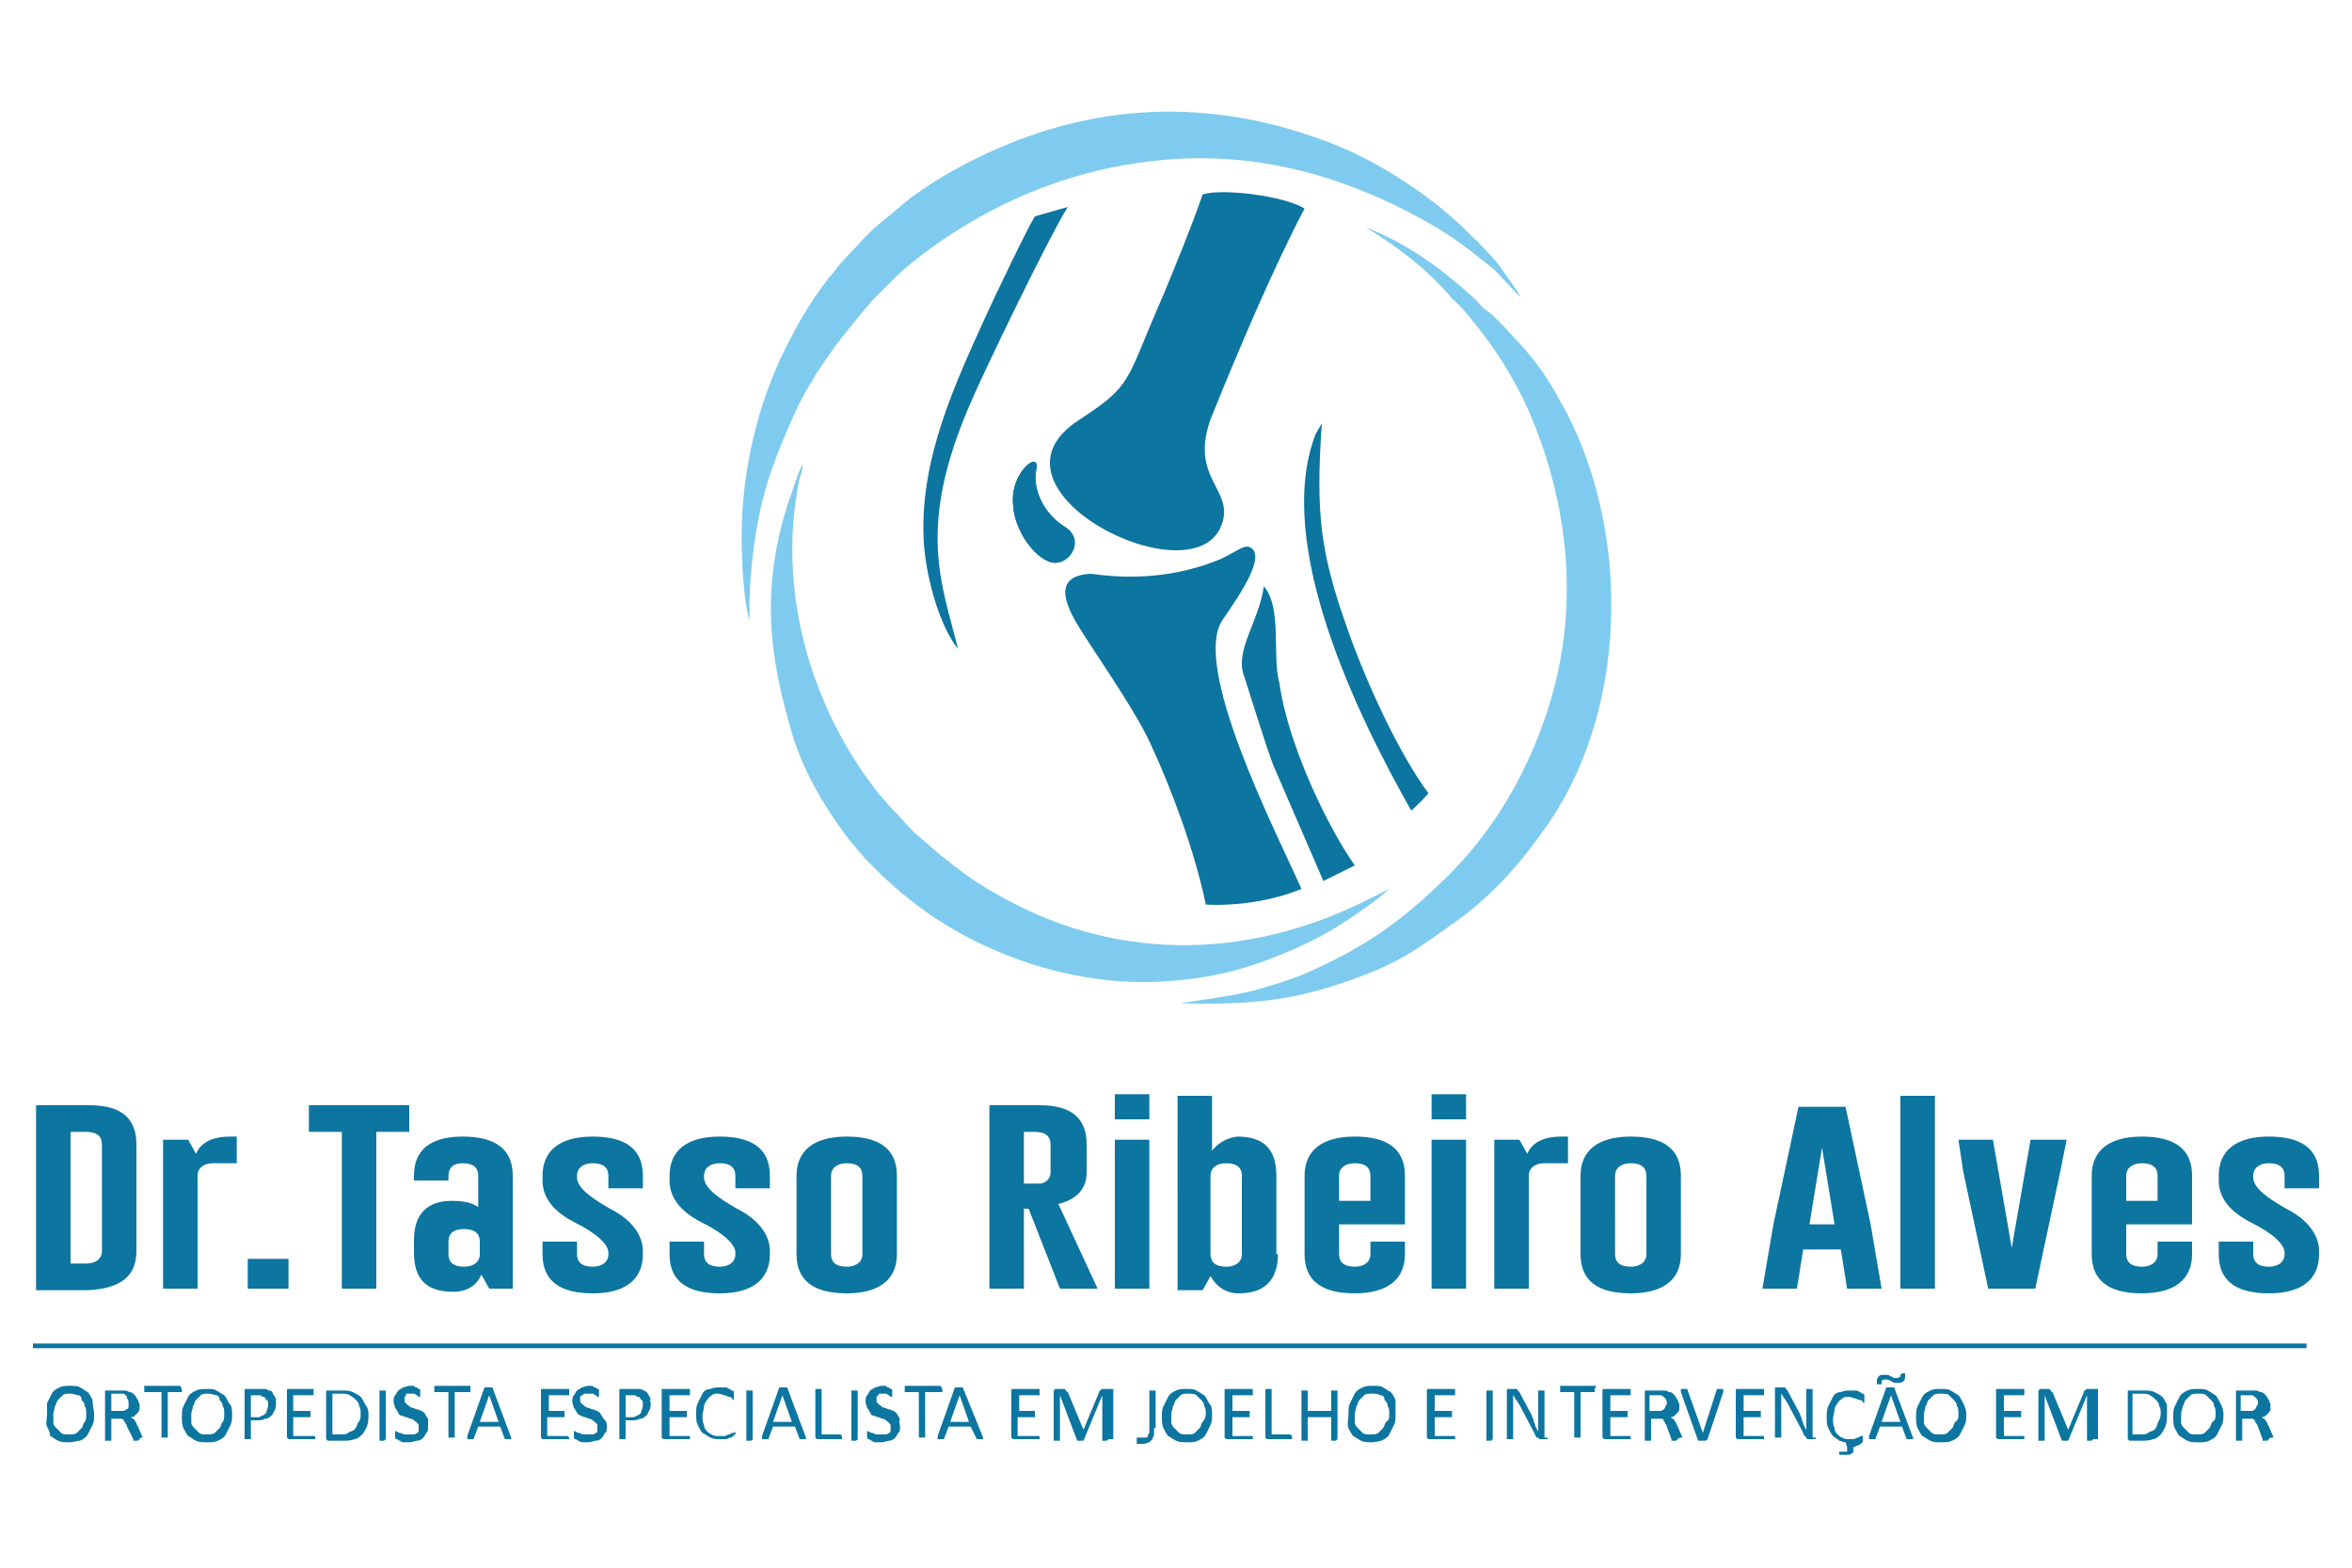 <?xml version="1.0" encoding="utf-8"?>
<!-- Generator: Adobe Illustrator 28.0.0, SVG Export Plug-In . SVG Version: 6.00 Build 0)  -->
<svg version="1.1" id="Camada_1" xmlns="http://www.w3.org/2000/svg" xmlns:xlink="http://www.w3.org/1999/xlink" x="0px" y="0px"
	 viewBox="0 0 150 100" style="enable-background:new 0 0 150 100;" xml:space="preserve">
<style type="text/css">
	.st0{fill:#0C75A0;}
	.st1{fill-rule:evenodd;clip-rule:evenodd;fill:#0C75A0;}
	.st2{fill-rule:evenodd;clip-rule:evenodd;fill:#7FCBEF;}
</style>
<g>
	<g>
		<g>
			<path class="st0" d="M6,90.2c0,0.3,0,0.5-0.1,0.7c-0.1,0.2-0.2,0.4-0.3,0.6c-0.1,0.2-0.3,0.3-0.5,0.4C4.9,91.9,4.7,92,4.4,92
				c-0.3,0-0.5,0-0.7-0.1c-0.2-0.1-0.3-0.2-0.5-0.3C3.2,91.4,3.1,91.2,3,91S3,90.5,3,90.2C3,90,3,89.7,3,89.5
				c0.1-0.2,0.2-0.4,0.3-0.6c0.1-0.2,0.3-0.3,0.5-0.4c0.2-0.1,0.4-0.1,0.7-0.1c0.2,0,0.5,0,0.6,0.1c0.2,0.1,0.3,0.2,0.5,0.3
				c0.1,0.1,0.2,0.3,0.3,0.5C5.9,89.7,6,89.9,6,90.2z M5.5,90.2c0-0.2,0-0.4-0.1-0.5c0-0.2-0.1-0.3-0.2-0.4C5.2,89.1,5.1,89,5,89
				s-0.3-0.1-0.5-0.1S4.1,88.9,4,89c-0.1,0.1-0.2,0.2-0.3,0.3c-0.1,0.1-0.1,0.3-0.2,0.4c0,0.2-0.1,0.3-0.1,0.5c0,0.2,0,0.4,0,0.5
				c0,0.2,0.1,0.3,0.2,0.4c0.1,0.1,0.2,0.2,0.3,0.3c0.1,0.1,0.3,0.1,0.5,0.1c0.2,0,0.4,0,0.5-0.1c0.1-0.1,0.2-0.2,0.3-0.3
				c0.1-0.1,0.1-0.3,0.2-0.4C5.5,90.6,5.5,90.4,5.5,90.2z"/>
			<path class="st0" d="M8.9,91.8C8.9,91.9,8.9,91.9,8.9,91.8C8.9,91.9,8.9,91.9,8.9,91.8c-0.1,0.1-0.1,0.1-0.1,0.1c0,0-0.1,0-0.1,0
				c0,0-0.1,0-0.1,0c0,0-0.1,0-0.1,0c0,0,0,0,0,0c0,0,0,0,0-0.1L8.1,91c0-0.1-0.1-0.2-0.1-0.2c0-0.1-0.1-0.1-0.1-0.2
				c-0.1-0.1-0.1-0.1-0.2-0.1c-0.1,0-0.2,0-0.3,0H7.1v1.4c0,0,0,0,0,0c0,0,0,0,0,0c0,0,0,0-0.1,0c0,0-0.1,0-0.1,0c0,0-0.1,0-0.1,0
				c0,0-0.1,0-0.1,0c0,0,0,0,0,0c0,0,0,0,0,0v-3.1c0-0.1,0-0.1,0.1-0.1c0,0,0.1,0,0.1,0h0.7c0.1,0,0.2,0,0.2,0c0.1,0,0.1,0,0.2,0
				c0.1,0,0.2,0.1,0.3,0.1c0.1,0,0.2,0.1,0.3,0.2c0.1,0.1,0.1,0.2,0.2,0.3c0,0.1,0.1,0.2,0.1,0.3c0,0.1,0,0.2,0,0.3
				c0,0.1-0.1,0.2-0.1,0.2c-0.1,0.1-0.1,0.1-0.2,0.2c-0.1,0.1-0.2,0.1-0.3,0.1c0.1,0,0.1,0.1,0.2,0.1c0,0,0.1,0.1,0.1,0.1
				c0,0.1,0.1,0.1,0.1,0.2c0,0.1,0.1,0.1,0.1,0.2l0.3,0.7C8.9,91.7,8.9,91.8,8.9,91.8C8.9,91.8,8.9,91.8,8.9,91.8z M8.2,89.5
				c0-0.1,0-0.2-0.1-0.3C8.1,89,8,89,7.9,88.9c0,0-0.1,0-0.1,0c-0.1,0-0.1,0-0.2,0H7.1V90h0.4c0.1,0,0.2,0,0.3,0
				C8,90,8,89.9,8.1,89.9c0.1-0.1,0.1-0.1,0.1-0.2C8.2,89.6,8.2,89.6,8.2,89.5z"/>
			<path class="st0" d="M11.6,88.7C11.6,88.8,11.6,88.8,11.6,88.7c0,0.1,0,0.1,0,0.1c0,0,0,0,0,0c0,0,0,0,0,0h-0.9v2.9c0,0,0,0,0,0
				c0,0,0,0,0,0c0,0,0,0-0.1,0c0,0-0.1,0-0.1,0c0,0-0.1,0-0.1,0c0,0-0.1,0-0.1,0c0,0,0,0,0,0c0,0,0,0,0,0v-2.9H9.2c0,0,0,0,0,0
				c0,0,0,0,0,0c0,0,0,0,0-0.1c0,0,0-0.1,0-0.1s0-0.1,0-0.1c0,0,0,0,0-0.1c0,0,0,0,0,0s0,0,0,0h2.3c0,0,0,0,0,0s0,0,0,0
				C11.6,88.6,11.6,88.6,11.6,88.7C11.6,88.7,11.6,88.7,11.6,88.7z"/>
			<path class="st0" d="M14.8,90.2c0,0.3,0,0.5-0.1,0.7c-0.1,0.2-0.2,0.4-0.3,0.6c-0.1,0.2-0.3,0.3-0.5,0.4
				c-0.2,0.1-0.4,0.1-0.7,0.1c-0.3,0-0.5,0-0.7-0.1c-0.2-0.1-0.3-0.2-0.5-0.3c-0.1-0.1-0.2-0.3-0.3-0.5c-0.1-0.2-0.1-0.5-0.1-0.7
				c0-0.3,0-0.5,0.1-0.7c0.1-0.2,0.2-0.4,0.3-0.6c0.1-0.2,0.3-0.3,0.5-0.4c0.2-0.1,0.4-0.1,0.7-0.1c0.2,0,0.5,0,0.6,0.1
				c0.2,0.1,0.3,0.2,0.5,0.3c0.1,0.1,0.2,0.3,0.3,0.5C14.8,89.7,14.8,89.9,14.8,90.2z M14.3,90.2c0-0.2,0-0.4-0.1-0.5
				c0-0.2-0.1-0.3-0.2-0.4C14,89.1,13.9,89,13.8,89s-0.3-0.1-0.5-0.1s-0.4,0-0.5,0.1c-0.1,0.1-0.2,0.2-0.3,0.3
				c-0.1,0.1-0.1,0.3-0.2,0.4c0,0.2-0.1,0.3-0.1,0.5c0,0.2,0,0.4,0,0.5c0,0.2,0.1,0.3,0.2,0.4c0.1,0.1,0.2,0.2,0.3,0.3
				c0.1,0.1,0.3,0.1,0.5,0.1c0.2,0,0.4,0,0.5-0.1c0.1-0.1,0.2-0.2,0.3-0.3c0.1-0.1,0.1-0.3,0.2-0.4C14.3,90.6,14.3,90.4,14.3,90.2z"
				/>
			<path class="st0" d="M17.6,89.5c0,0.2,0,0.3-0.1,0.5c-0.1,0.1-0.1,0.3-0.2,0.3c-0.1,0.1-0.2,0.2-0.4,0.2
				c-0.2,0.1-0.3,0.1-0.5,0.1H16v1.2c0,0,0,0,0,0c0,0,0,0,0,0c0,0,0,0-0.1,0c0,0-0.1,0-0.1,0c0,0-0.1,0-0.1,0c0,0-0.1,0-0.1,0
				c0,0,0,0,0,0c0,0,0,0,0,0v-3.1c0-0.1,0-0.1,0.1-0.1c0,0,0.1,0,0.1,0h0.7c0.1,0,0.1,0,0.2,0c0.1,0,0.1,0,0.2,0
				c0.1,0,0.2,0.1,0.3,0.1s0.2,0.1,0.2,0.2c0.1,0.1,0.1,0.2,0.2,0.3C17.6,89.3,17.6,89.4,17.6,89.5z M17.1,89.6c0-0.1,0-0.3-0.1-0.3
				c-0.1-0.1-0.1-0.2-0.2-0.2c-0.1,0-0.2-0.1-0.2-0.1c-0.1,0-0.2,0-0.2,0H16v1.4h0.4c0.1,0,0.2,0,0.3-0.1c0.1,0,0.2-0.1,0.2-0.1
				c0.1-0.1,0.1-0.1,0.1-0.2C17.1,89.8,17.1,89.7,17.1,89.6z"/>
			<path class="st0" d="M20.1,91.7C20.1,91.8,20.1,91.8,20.1,91.7c0,0.1,0,0.1,0,0.1c0,0,0,0,0,0c0,0,0,0,0,0h-1.6c0,0-0.1,0-0.1,0
				c0,0-0.1-0.1-0.1-0.1v-3c0-0.1,0-0.1,0.1-0.1c0,0,0.1,0,0.1,0H20c0,0,0,0,0,0c0,0,0,0,0,0c0,0,0,0,0,0.1c0,0,0,0.1,0,0.1
				c0,0,0,0.1,0,0.1c0,0,0,0,0,0.1c0,0,0,0,0,0c0,0,0,0,0,0h-1.3V90h1.1c0,0,0,0,0,0c0,0,0,0,0,0c0,0,0,0,0,0.1s0,0.1,0,0.1
				c0,0,0,0.1,0,0.1c0,0,0,0,0,0.1c0,0,0,0,0,0c0,0,0,0,0,0h-1.1v1.2H20c0,0,0,0,0,0c0,0,0,0,0,0C20.1,91.6,20.1,91.6,20.1,91.7
				C20.1,91.7,20.1,91.7,20.1,91.7z"/>
			<path class="st0" d="M23.5,90.2c0,0.3,0,0.5-0.1,0.8c-0.1,0.2-0.2,0.4-0.3,0.5c-0.1,0.1-0.3,0.3-0.5,0.3
				c-0.2,0.1-0.5,0.1-0.7,0.1H21c0,0-0.1,0-0.1,0c0,0-0.1-0.1-0.1-0.1v-3c0-0.1,0-0.1,0.1-0.1c0,0,0.1,0,0.1,0h0.8
				c0.3,0,0.5,0,0.7,0.1c0.2,0.1,0.4,0.2,0.5,0.3c0.1,0.1,0.2,0.3,0.3,0.5C23.4,89.7,23.5,89.9,23.5,90.2z M23,90.2
				c0-0.2,0-0.4-0.1-0.5c0-0.2-0.1-0.3-0.2-0.4c-0.1-0.1-0.2-0.2-0.4-0.3c-0.1-0.1-0.3-0.1-0.6-0.1h-0.5v2.6h0.5
				c0.2,0,0.4,0,0.5-0.1c0.1-0.1,0.3-0.1,0.4-0.2c0.1-0.1,0.2-0.3,0.2-0.4C23,90.6,23,90.4,23,90.2z"/>
			<path class="st0" d="M24.6,91.8C24.6,91.9,24.6,91.9,24.6,91.8C24.6,91.9,24.6,91.9,24.6,91.8c-0.1,0.1-0.1,0.1-0.1,0.1
				c0,0-0.1,0-0.1,0c0,0-0.1,0-0.1,0c0,0-0.1,0-0.1,0c0,0,0,0,0,0c0,0,0,0,0,0v-3.2c0,0,0,0,0,0c0,0,0,0,0,0c0,0,0,0,0.1,0
				c0,0,0.1,0,0.1,0c0,0,0.1,0,0.1,0c0,0,0.1,0,0.1,0c0,0,0,0,0,0c0,0,0,0,0,0V91.8z"/>
			<path class="st0" d="M27.3,91c0,0.2,0,0.3-0.1,0.4c-0.1,0.1-0.1,0.2-0.2,0.3c-0.1,0.1-0.2,0.2-0.4,0.2c-0.1,0-0.3,0.1-0.5,0.1
				c-0.1,0-0.2,0-0.3,0c-0.1,0-0.2,0-0.3-0.1c-0.1,0-0.1-0.1-0.2-0.1c-0.1,0-0.1-0.1-0.1-0.1c0,0,0,0,0-0.1c0,0,0-0.1,0-0.1
				c0,0,0-0.1,0-0.1s0,0,0-0.1c0,0,0,0,0,0c0,0,0,0,0,0c0,0,0.1,0,0.1,0c0,0,0.1,0.1,0.2,0.1c0.1,0,0.2,0.1,0.3,0.1
				c0.1,0,0.2,0,0.3,0c0.1,0,0.2,0,0.3,0c0.1,0,0.2-0.1,0.2-0.1c0.1,0,0.1-0.1,0.1-0.2c0-0.1,0-0.1,0-0.2c0-0.1,0-0.2-0.1-0.2
				c0-0.1-0.1-0.1-0.2-0.2c-0.1-0.1-0.2-0.1-0.2-0.1c-0.1,0-0.2-0.1-0.3-0.1s-0.2-0.1-0.3-0.1s-0.2-0.1-0.2-0.2
				c-0.1-0.1-0.1-0.2-0.2-0.3c0-0.1-0.1-0.2-0.1-0.4c0-0.1,0-0.3,0.1-0.4s0.1-0.2,0.2-0.3c0.1-0.1,0.2-0.1,0.3-0.2
				c0.1,0,0.3-0.1,0.4-0.1c0.1,0,0.1,0,0.2,0c0.1,0,0.1,0,0.2,0.1c0.1,0,0.1,0,0.2,0.1c0.1,0,0.1,0,0.1,0.1c0,0,0,0,0,0c0,0,0,0,0,0
				c0,0,0,0,0,0.1c0,0,0,0,0,0.1c0,0,0,0.1,0,0.1s0,0,0,0.1c0,0,0,0,0,0s0,0,0,0c0,0,0,0-0.1,0c0,0-0.1-0.1-0.1-0.1
				c-0.1,0-0.1-0.1-0.2-0.1c-0.1,0-0.2,0-0.3,0c-0.1,0-0.2,0-0.2,0S25.9,89,25.9,89c0,0-0.1,0.1-0.1,0.1c0,0.1,0,0.1,0,0.2
				c0,0.1,0,0.2,0.1,0.2c0,0.1,0.1,0.1,0.2,0.2c0.1,0.1,0.2,0.1,0.2,0.1c0.1,0,0.2,0.1,0.3,0.1c0.1,0,0.2,0.1,0.3,0.1
				c0.1,0.1,0.2,0.1,0.2,0.2c0.1,0.1,0.1,0.2,0.2,0.3C27.3,90.7,27.3,90.8,27.3,91z"/>
			<path class="st0" d="M30,88.7C30,88.8,30,88.8,30,88.7c0,0.1,0,0.1,0,0.1c0,0,0,0,0,0c0,0,0,0,0,0H29v2.9c0,0,0,0,0,0
				c0,0,0,0,0,0c0,0,0,0-0.1,0c0,0-0.1,0-0.1,0c0,0-0.1,0-0.1,0c0,0-0.1,0-0.1,0c0,0,0,0,0,0c0,0,0,0,0,0v-2.9h-0.9c0,0,0,0,0,0
				c0,0,0,0,0,0c0,0,0,0,0-0.1c0,0,0-0.1,0-0.1s0-0.1,0-0.1c0,0,0,0,0-0.1c0,0,0,0,0,0s0,0,0,0h2.3c0,0,0,0,0,0c0,0,0,0,0,0
				C30,88.6,30,88.6,30,88.7C30,88.7,30,88.7,30,88.7z"/>
			<path class="st0" d="M32.6,91.7C32.6,91.8,32.6,91.8,32.6,91.7c0,0.1,0,0.1,0,0.1c0,0,0,0-0.1,0c0,0-0.1,0-0.1,0
				c-0.1,0-0.1,0-0.1,0c0,0-0.1,0-0.1,0c0,0,0,0,0,0c0,0,0,0,0,0L31.9,91h-1.4l-0.3,0.8c0,0,0,0,0,0c0,0,0,0,0,0c0,0,0,0-0.1,0
				c0,0-0.1,0-0.1,0c-0.1,0-0.1,0-0.1,0c0,0-0.1,0-0.1,0c0,0,0,0,0-0.1c0,0,0-0.1,0-0.1l1.1-3.1c0,0,0,0,0,0c0,0,0,0,0,0
				c0,0,0,0,0.1,0c0,0,0.1,0,0.1,0c0.1,0,0.1,0,0.1,0c0,0,0.1,0,0.1,0s0,0,0.1,0c0,0,0,0,0,0L32.6,91.7z M31.2,89L31.2,89l-0.6,1.7
				h1.2L31.2,89z"/>
			<path class="st0" d="M36.3,91.7C36.3,91.8,36.3,91.8,36.3,91.7c0,0.1,0,0.1,0,0.1c0,0,0,0,0,0c0,0,0,0,0,0h-1.6c0,0-0.1,0-0.1,0
				c0,0-0.1-0.1-0.1-0.1v-3c0-0.1,0-0.1,0.1-0.1c0,0,0.1,0,0.1,0h1.6c0,0,0,0,0,0s0,0,0,0c0,0,0,0,0,0.1c0,0,0,0.1,0,0.1
				c0,0,0,0.1,0,0.1c0,0,0,0,0,0.1c0,0,0,0,0,0c0,0,0,0,0,0h-1.3V90H36c0,0,0,0,0,0c0,0,0,0,0,0c0,0,0,0,0,0.1s0,0.1,0,0.1
				c0,0,0,0.1,0,0.1c0,0,0,0,0,0.1c0,0,0,0,0,0c0,0,0,0,0,0h-1.1v1.2h1.3c0,0,0,0,0,0c0,0,0,0,0,0C36.2,91.6,36.2,91.6,36.3,91.7
				C36.3,91.7,36.3,91.7,36.3,91.7z"/>
			<path class="st0" d="M38.7,91c0,0.2,0,0.3-0.1,0.4c-0.1,0.1-0.1,0.2-0.2,0.3c-0.1,0.1-0.2,0.2-0.4,0.2c-0.1,0-0.3,0.1-0.5,0.1
				c-0.1,0-0.2,0-0.3,0c-0.1,0-0.2,0-0.3-0.1c-0.1,0-0.1-0.1-0.2-0.1c-0.1,0-0.1-0.1-0.1-0.1c0,0,0,0,0-0.1c0,0,0-0.1,0-0.1
				c0,0,0-0.1,0-0.1s0,0,0-0.1c0,0,0,0,0,0c0,0,0,0,0,0c0,0,0.1,0,0.1,0c0,0,0.1,0.1,0.2,0.1c0.1,0,0.2,0.1,0.3,0.1
				c0.1,0,0.2,0,0.3,0c0.1,0,0.2,0,0.3,0c0.1,0,0.2-0.1,0.2-0.1c0.1,0,0.1-0.1,0.1-0.2c0-0.1,0-0.1,0-0.2c0-0.1,0-0.2-0.1-0.2
				c0-0.1-0.1-0.1-0.2-0.2c-0.1-0.1-0.2-0.1-0.2-0.1c-0.1,0-0.2-0.1-0.3-0.1s-0.2-0.1-0.3-0.1c-0.1-0.1-0.2-0.1-0.2-0.2
				c-0.1-0.1-0.1-0.2-0.2-0.3c0-0.1-0.1-0.2-0.1-0.4c0-0.1,0-0.3,0.1-0.4s0.1-0.2,0.2-0.3c0.1-0.1,0.2-0.1,0.3-0.2
				c0.1,0,0.3-0.1,0.4-0.1c0.1,0,0.1,0,0.2,0c0.1,0,0.1,0,0.2,0.1c0.1,0,0.1,0,0.2,0.1c0.1,0,0.1,0,0.1,0.1c0,0,0,0,0,0c0,0,0,0,0,0
				c0,0,0,0,0,0.1c0,0,0,0,0,0.1c0,0,0,0.1,0,0.1c0,0,0,0,0,0.1c0,0,0,0,0,0c0,0,0,0,0,0c0,0,0,0-0.1,0c0,0-0.1-0.1-0.1-0.1
				c-0.1,0-0.1-0.1-0.2-0.1c-0.1,0-0.2,0-0.3,0c-0.1,0-0.2,0-0.2,0c-0.1,0-0.1,0.1-0.2,0.1c0,0-0.1,0.1-0.1,0.1c0,0.1,0,0.1,0,0.2
				c0,0.1,0,0.2,0.1,0.2c0,0.1,0.1,0.1,0.2,0.2c0.1,0.1,0.2,0.1,0.2,0.1c0.1,0,0.2,0.1,0.3,0.1c0.1,0,0.2,0.1,0.3,0.1
				c0.1,0.1,0.2,0.1,0.2,0.2c0.1,0.1,0.1,0.2,0.2,0.3C38.7,90.7,38.7,90.8,38.7,91z"/>
			<path class="st0" d="M41.5,89.5c0,0.2,0,0.3-0.1,0.5c-0.1,0.1-0.1,0.3-0.2,0.3c-0.1,0.1-0.2,0.2-0.4,0.2
				c-0.2,0.1-0.3,0.1-0.5,0.1h-0.4v1.2c0,0,0,0,0,0c0,0,0,0,0,0c0,0,0,0-0.1,0c0,0-0.1,0-0.1,0c0,0-0.1,0-0.1,0c0,0-0.1,0-0.1,0
				c0,0,0,0,0,0c0,0,0,0,0,0v-3.1c0-0.1,0-0.1,0.1-0.1c0,0,0.1,0,0.1,0h0.7c0.1,0,0.1,0,0.2,0c0.1,0,0.1,0,0.2,0
				c0.1,0,0.2,0.1,0.3,0.1c0.1,0.1,0.2,0.1,0.2,0.2c0.1,0.1,0.1,0.2,0.2,0.3C41.4,89.3,41.5,89.4,41.5,89.5z M41,89.6
				c0-0.1,0-0.3-0.1-0.3c-0.1-0.1-0.1-0.2-0.2-0.2c-0.1,0-0.2-0.1-0.2-0.1c-0.1,0-0.2,0-0.2,0h-0.4v1.4h0.4c0.1,0,0.2,0,0.3-0.1
				c0.1,0,0.2-0.1,0.2-0.1c0.1-0.1,0.1-0.1,0.1-0.2C41,89.8,41,89.7,41,89.6z"/>
			<path class="st0" d="M44,91.7C44,91.8,44,91.8,44,91.7c0,0.1,0,0.1,0,0.1c0,0,0,0,0,0c0,0,0,0,0,0h-1.6c0,0-0.1,0-0.1,0
				c0,0-0.1-0.1-0.1-0.1v-3c0-0.1,0-0.1,0.1-0.1c0,0,0.1,0,0.1,0h1.6c0,0,0,0,0,0s0,0,0,0c0,0,0,0,0,0.1c0,0,0,0.1,0,0.1
				c0,0,0,0.1,0,0.1c0,0,0,0,0,0.1c0,0,0,0,0,0c0,0,0,0,0,0h-1.3V90h1.1c0,0,0,0,0,0c0,0,0,0,0,0c0,0,0,0,0,0.1s0,0.1,0,0.1
				c0,0,0,0.1,0,0.1c0,0,0,0,0,0.1c0,0,0,0,0,0c0,0,0,0,0,0h-1.1v1.2h1.3c0,0,0,0,0,0c0,0,0,0,0,0C44,91.6,44,91.6,44,91.7
				C44,91.7,44,91.7,44,91.7z"/>
			<path class="st0" d="M46.9,91.4C46.9,91.5,46.9,91.5,46.9,91.4c0,0.1,0,0.1,0,0.1c0,0,0,0,0,0c0,0,0,0,0,0c0,0-0.1,0-0.1,0.1
				c-0.1,0-0.1,0.1-0.2,0.1c-0.1,0-0.2,0.1-0.3,0.1c-0.1,0-0.2,0-0.4,0c-0.2,0-0.4,0-0.6-0.1c-0.2-0.1-0.3-0.2-0.5-0.3
				c-0.1-0.1-0.2-0.3-0.3-0.5c-0.1-0.2-0.1-0.4-0.1-0.7c0-0.3,0-0.5,0.1-0.7c0.1-0.2,0.2-0.4,0.3-0.6c0.1-0.2,0.3-0.3,0.5-0.3
				c0.2-0.1,0.4-0.1,0.6-0.1c0.1,0,0.2,0,0.3,0c0.1,0,0.2,0,0.3,0.1c0.1,0,0.1,0.1,0.2,0.1c0.1,0,0.1,0.1,0.1,0.1c0,0,0,0,0,0.1
				c0,0,0,0,0,0c0,0,0,0,0,0.1c0,0,0,0,0,0.1c0,0,0,0.1,0,0.1c0,0,0,0,0,0.1c0,0,0,0,0,0c0,0,0,0,0,0c0,0-0.1,0-0.1-0.1
				c0,0-0.1-0.1-0.2-0.1c-0.1,0-0.2-0.1-0.3-0.1c-0.1,0-0.2-0.1-0.4-0.1c-0.2,0-0.3,0-0.4,0.1c-0.1,0.1-0.2,0.1-0.3,0.3
				c-0.1,0.1-0.2,0.3-0.2,0.4c0,0.2-0.1,0.4-0.1,0.6c0,0.2,0,0.4,0.1,0.6c0,0.2,0.1,0.3,0.2,0.4c0.1,0.1,0.2,0.2,0.3,0.2
				c0.1,0.1,0.3,0.1,0.4,0.1c0.1,0,0.3,0,0.4,0c0.1,0,0.2-0.1,0.3-0.1c0.1,0,0.1-0.1,0.2-0.1c0,0,0.1,0,0.1,0c0,0,0,0,0,0s0,0,0,0
				C46.9,91.3,46.9,91.3,46.9,91.4C46.9,91.4,46.9,91.4,46.9,91.4z"/>
			<path class="st0" d="M48,91.8C48,91.9,48,91.9,48,91.8C48,91.9,47.9,91.9,48,91.8c-0.1,0.1-0.1,0.1-0.1,0.1c0,0-0.1,0-0.1,0
				c0,0-0.1,0-0.1,0c0,0-0.1,0-0.1,0c0,0,0,0,0,0c0,0,0,0,0,0v-3.2c0,0,0,0,0,0c0,0,0,0,0,0c0,0,0,0,0.1,0s0.1,0,0.1,0
				c0,0,0.1,0,0.1,0c0,0,0.1,0,0.1,0c0,0,0,0,0,0c0,0,0,0,0,0V91.8z"/>
			<path class="st0" d="M51.4,91.7C51.4,91.8,51.4,91.8,51.4,91.7c0,0.1,0,0.1,0,0.1c0,0,0,0-0.1,0c0,0-0.1,0-0.1,0
				c-0.1,0-0.1,0-0.1,0c0,0-0.1,0-0.1,0c0,0,0,0,0,0c0,0,0,0,0,0L50.7,91h-1.4L49,91.8c0,0,0,0,0,0c0,0,0,0,0,0c0,0,0,0-0.1,0
				c0,0-0.1,0-0.1,0c-0.1,0-0.1,0-0.1,0c0,0-0.1,0-0.1,0c0,0,0,0,0-0.1c0,0,0-0.1,0-0.1l1.1-3.1c0,0,0,0,0,0c0,0,0,0,0,0s0,0,0.1,0
				c0,0,0.1,0,0.1,0c0.1,0,0.1,0,0.1,0c0,0,0.1,0,0.1,0s0,0,0.1,0c0,0,0,0,0,0L51.4,91.7z M49.9,89L49.9,89l-0.6,1.7h1.2L49.9,89z"
				/>
			<path class="st0" d="M53.7,91.7C53.7,91.7,53.7,91.8,53.7,91.7c0,0.1,0,0.1,0,0.1c0,0,0,0,0,0c0,0,0,0,0,0h-1.5c0,0-0.1,0-0.1,0
				c0,0-0.1-0.1-0.1-0.1v-3.1c0,0,0,0,0,0c0,0,0,0,0,0c0,0,0,0,0.1,0c0,0,0.1,0,0.1,0c0,0,0.1,0,0.1,0c0,0,0.1,0,0.1,0c0,0,0,0,0,0
				c0,0,0,0,0,0v2.9h1.2c0,0,0,0,0,0c0,0,0,0,0,0C53.7,91.6,53.7,91.6,53.7,91.7C53.7,91.6,53.7,91.7,53.7,91.7z"/>
			<path class="st0" d="M54.7,91.8C54.7,91.9,54.6,91.9,54.7,91.8C54.6,91.9,54.6,91.9,54.7,91.8c-0.1,0.1-0.1,0.1-0.1,0.1
				c0,0-0.1,0-0.1,0c0,0-0.1,0-0.1,0c0,0-0.1,0-0.1,0c0,0,0,0,0,0c0,0,0,0,0,0v-3.2c0,0,0,0,0,0c0,0,0,0,0,0c0,0,0,0,0.1,0
				c0,0,0.1,0,0.1,0c0,0,0.1,0,0.1,0c0,0,0.1,0,0.1,0c0,0,0,0,0,0c0,0,0,0,0,0V91.8z"/>
			<path class="st0" d="M57.4,91c0,0.2,0,0.3-0.1,0.4c-0.1,0.1-0.1,0.2-0.2,0.3c-0.1,0.1-0.2,0.2-0.4,0.2c-0.1,0-0.3,0.1-0.5,0.1
				c-0.1,0-0.2,0-0.3,0c-0.1,0-0.2,0-0.3-0.1c-0.1,0-0.1-0.1-0.2-0.1c-0.1,0-0.1-0.1-0.1-0.1c0,0,0,0,0-0.1c0,0,0-0.1,0-0.1
				c0,0,0-0.1,0-0.1c0,0,0,0,0-0.1c0,0,0,0,0,0c0,0,0,0,0,0c0,0,0.1,0,0.1,0c0,0,0.1,0.1,0.2,0.1c0.1,0,0.2,0.1,0.3,0.1
				c0.1,0,0.2,0,0.3,0c0.1,0,0.2,0,0.3,0c0.1,0,0.2-0.1,0.2-0.1c0.1,0,0.1-0.1,0.1-0.2c0-0.1,0-0.1,0-0.2c0-0.1,0-0.2-0.1-0.2
				c0-0.1-0.1-0.1-0.2-0.2c-0.1-0.1-0.2-0.1-0.2-0.1c-0.1,0-0.2-0.1-0.3-0.1s-0.2-0.1-0.3-0.1s-0.2-0.1-0.2-0.2
				c-0.1-0.1-0.1-0.2-0.2-0.3c0-0.1-0.1-0.2-0.1-0.4c0-0.1,0-0.3,0.1-0.4c0.1-0.1,0.1-0.2,0.2-0.3c0.1-0.1,0.2-0.1,0.3-0.2
				c0.1,0,0.3-0.1,0.4-0.1c0.1,0,0.1,0,0.2,0c0.1,0,0.1,0,0.2,0.1c0.1,0,0.1,0,0.2,0.1c0.1,0,0.1,0,0.1,0.1c0,0,0,0,0,0c0,0,0,0,0,0
				c0,0,0,0,0,0.1c0,0,0,0,0,0.1c0,0,0,0.1,0,0.1s0,0,0,0.1c0,0,0,0,0,0c0,0,0,0,0,0c0,0,0,0-0.1,0c0,0-0.1-0.1-0.1-0.1
				c-0.1,0-0.1-0.1-0.2-0.1s-0.2,0-0.3,0c-0.1,0-0.2,0-0.2,0C56.1,88.9,56,89,56,89c0,0-0.1,0.1-0.1,0.1c0,0.1,0,0.1,0,0.2
				c0,0.1,0,0.2,0.1,0.2c0,0.1,0.1,0.1,0.2,0.2c0.1,0.1,0.2,0.1,0.2,0.1c0.1,0,0.2,0.1,0.3,0.1c0.1,0,0.2,0.1,0.3,0.1
				c0.1,0.1,0.2,0.1,0.2,0.2c0.1,0.1,0.1,0.2,0.2,0.3C57.3,90.7,57.4,90.8,57.4,91z"/>
			<path class="st0" d="M60.1,88.7C60.1,88.8,60.1,88.8,60.1,88.7c0,0.1,0,0.1,0,0.1c0,0,0,0,0,0c0,0,0,0,0,0H59v2.9c0,0,0,0,0,0
				c0,0,0,0,0,0c0,0,0,0-0.1,0c0,0-0.1,0-0.1,0c0,0-0.1,0-0.1,0c0,0-0.1,0-0.1,0c0,0,0,0,0,0c0,0,0,0,0,0v-2.9h-0.9c0,0,0,0,0,0
				c0,0,0,0,0,0c0,0,0,0,0-0.1c0,0,0-0.1,0-0.1s0-0.1,0-0.1c0,0,0,0,0-0.1c0,0,0,0,0,0s0,0,0,0H60c0,0,0,0,0,0s0,0,0,0
				C60.1,88.6,60.1,88.6,60.1,88.7C60.1,88.7,60.1,88.7,60.1,88.7z"/>
			<path class="st0" d="M62.7,91.7C62.7,91.8,62.7,91.8,62.7,91.7c0,0.1,0,0.1,0,0.1c0,0,0,0-0.1,0c0,0-0.1,0-0.1,0s-0.1,0-0.1,0
				c0,0-0.1,0-0.1,0c0,0,0,0,0,0c0,0,0,0,0,0L61.9,91h-1.4l-0.3,0.8c0,0,0,0,0,0c0,0,0,0,0,0c0,0,0,0-0.1,0c0,0-0.1,0-0.1,0
				c-0.1,0-0.1,0-0.1,0c0,0-0.1,0-0.1,0c0,0,0,0,0-0.1c0,0,0-0.1,0-0.1l1.1-3.1c0,0,0,0,0,0c0,0,0,0,0,0c0,0,0,0,0.1,0
				c0,0,0.1,0,0.1,0c0.1,0,0.1,0,0.1,0c0,0,0.1,0,0.1,0s0,0,0.1,0c0,0,0,0,0,0L62.7,91.7z M61.2,89L61.2,89l-0.6,1.7h1.2L61.2,89z"
				/>
			<path class="st0" d="M66.3,91.7C66.3,91.8,66.3,91.8,66.3,91.7c0,0.1,0,0.1,0,0.1c0,0,0,0,0,0c0,0,0,0,0,0h-1.6c0,0-0.1,0-0.1,0
				c0,0-0.1-0.1-0.1-0.1v-3c0-0.1,0-0.1,0.1-0.1c0,0,0.1,0,0.1,0h1.6c0,0,0,0,0,0c0,0,0,0,0,0c0,0,0,0,0,0.1c0,0,0,0.1,0,0.1
				c0,0,0,0.1,0,0.1c0,0,0,0,0,0.1c0,0,0,0,0,0c0,0,0,0,0,0h-1.3V90H66c0,0,0,0,0,0c0,0,0,0,0,0c0,0,0,0,0,0.1s0,0.1,0,0.1
				c0,0,0,0.1,0,0.1c0,0,0,0,0,0.1c0,0,0,0,0,0c0,0,0,0,0,0h-1.1v1.2h1.3c0,0,0,0,0,0c0,0,0,0,0,0C66.3,91.6,66.3,91.6,66.3,91.7
				C66.3,91.7,66.3,91.7,66.3,91.7z"/>
			<path class="st0" d="M70.7,91.8C70.7,91.9,70.7,91.9,70.7,91.8C70.7,91.9,70.7,91.9,70.7,91.8c-0.1,0.1-0.1,0.1-0.1,0.1
				c0,0-0.1,0-0.1,0c0,0-0.1,0-0.1,0c0,0-0.1,0-0.1,0c0,0,0,0,0,0c0,0,0,0,0,0v-2.9h0l-1.2,2.9c0,0,0,0,0,0c0,0,0,0,0,0
				c0,0,0,0-0.1,0c0,0-0.1,0-0.1,0c0,0-0.1,0-0.1,0c0,0,0,0-0.1,0c0,0,0,0,0,0c0,0,0,0,0,0l-1.1-2.9h0v2.9c0,0,0,0,0,0c0,0,0,0,0,0
				c0,0,0,0-0.1,0c0,0-0.1,0-0.1,0c0,0-0.1,0-0.1,0c0,0-0.1,0-0.1,0c0,0,0,0,0,0c0,0,0,0,0,0v-3.1c0-0.1,0-0.1,0.1-0.2
				c0,0,0.1,0,0.1,0h0.3c0.1,0,0.1,0,0.1,0c0,0,0.1,0,0.1,0c0,0,0.1,0.1,0.1,0.1c0,0,0,0.1,0.1,0.1l1,2.4h0l1-2.4
				c0-0.1,0-0.1,0.1-0.1c0,0,0-0.1,0.1-0.1c0,0,0.1,0,0.1,0c0,0,0.1,0,0.1,0h0.3c0,0,0.1,0,0.1,0c0,0,0,0,0.1,0c0,0,0,0,0,0.1
				c0,0,0,0.1,0,0.1V91.8z"/>
			<path class="st0" d="M73.6,91.1c0,0.1,0,0.3,0,0.4c0,0.1-0.1,0.2-0.1,0.3c-0.1,0.1-0.1,0.1-0.2,0.2c-0.1,0-0.2,0.1-0.4,0.1
				c0,0-0.1,0-0.1,0c0,0-0.1,0-0.1,0c0,0-0.1,0-0.1,0c0,0,0,0-0.1,0c0,0,0,0,0,0c0,0,0,0,0,0c0,0,0,0,0-0.1c0,0,0,0,0-0.1
				c0,0,0-0.1,0-0.1c0,0,0,0,0-0.1c0,0,0,0,0,0c0,0,0,0,0,0s0,0,0.1,0c0,0,0,0,0.1,0c0,0,0.1,0,0.1,0c0,0,0.1,0,0.1,0
				c0.1,0,0.1,0,0.2,0c0,0,0.1,0,0.1-0.1c0,0,0-0.1,0.1-0.2c0-0.1,0-0.2,0-0.3v-2.4c0,0,0,0,0,0c0,0,0,0,0,0c0,0,0,0,0.1,0
				c0,0,0.1,0,0.1,0c0,0,0.1,0,0.1,0c0,0,0.1,0,0.1,0c0,0,0,0,0,0c0,0,0,0,0,0V91.1z"/>
			<path class="st0" d="M77.3,90.2c0,0.3,0,0.5-0.1,0.7c-0.1,0.2-0.2,0.4-0.3,0.6c-0.1,0.2-0.3,0.3-0.5,0.4
				c-0.2,0.1-0.4,0.1-0.7,0.1c-0.3,0-0.5,0-0.7-0.1c-0.2-0.1-0.3-0.2-0.5-0.3c-0.1-0.1-0.2-0.3-0.3-0.5s-0.1-0.5-0.1-0.7
				c0-0.3,0-0.5,0.1-0.7c0.1-0.2,0.2-0.4,0.3-0.6c0.1-0.2,0.3-0.3,0.5-0.4c0.2-0.1,0.4-0.1,0.7-0.1c0.2,0,0.5,0,0.6,0.1
				c0.2,0.1,0.3,0.2,0.5,0.3c0.1,0.1,0.2,0.3,0.3,0.5C77.3,89.7,77.3,89.9,77.3,90.2z M76.9,90.2c0-0.2,0-0.4-0.1-0.5
				c0-0.2-0.1-0.3-0.2-0.4c-0.1-0.1-0.2-0.2-0.3-0.3c-0.1-0.1-0.3-0.1-0.5-0.1c-0.2,0-0.4,0-0.5,0.1c-0.1,0.1-0.2,0.2-0.3,0.3
				c-0.1,0.1-0.1,0.3-0.2,0.4c0,0.2-0.1,0.3-0.1,0.5c0,0.2,0,0.4,0,0.5c0,0.2,0.1,0.3,0.2,0.4c0.1,0.1,0.2,0.2,0.3,0.3
				c0.1,0.1,0.3,0.1,0.5,0.1c0.2,0,0.4,0,0.5-0.1c0.1-0.1,0.2-0.2,0.3-0.3c0.1-0.1,0.1-0.3,0.2-0.4C76.8,90.6,76.9,90.4,76.9,90.2z"
				/>
			<path class="st0" d="M79.9,91.7C79.9,91.8,79.9,91.8,79.9,91.7c0,0.1,0,0.1,0,0.1c0,0,0,0,0,0c0,0,0,0,0,0h-1.6c0,0-0.1,0-0.1,0
				c0,0-0.1-0.1-0.1-0.1v-3c0-0.1,0-0.1,0.1-0.1c0,0,0.1,0,0.1,0h1.6c0,0,0,0,0,0c0,0,0,0,0,0c0,0,0,0,0,0.1c0,0,0,0.1,0,0.1
				c0,0,0,0.1,0,0.1c0,0,0,0,0,0.1c0,0,0,0,0,0c0,0,0,0,0,0h-1.3V90h1.1c0,0,0,0,0,0c0,0,0,0,0,0c0,0,0,0,0,0.1s0,0.1,0,0.1
				c0,0,0,0.1,0,0.1c0,0,0,0,0,0.1c0,0,0,0,0,0c0,0,0,0,0,0h-1.1v1.2h1.3c0,0,0,0,0,0c0,0,0,0,0,0C79.9,91.6,79.9,91.6,79.9,91.7
				C79.9,91.7,79.9,91.7,79.9,91.7z"/>
			<path class="st0" d="M82.4,91.7C82.4,91.7,82.4,91.8,82.4,91.7c0,0.1,0,0.1,0,0.1c0,0,0,0,0,0s0,0,0,0h-1.5c0,0-0.1,0-0.1,0
				c0,0-0.1-0.1-0.1-0.1v-3.1c0,0,0,0,0,0c0,0,0,0,0,0c0,0,0,0,0.1,0c0,0,0.1,0,0.1,0c0,0,0.1,0,0.1,0c0,0,0.1,0,0.1,0c0,0,0,0,0,0
				c0,0,0,0,0,0v2.9h1.2c0,0,0,0,0,0c0,0,0,0,0,0C82.4,91.6,82.4,91.6,82.4,91.7C82.4,91.6,82.4,91.7,82.4,91.7z"/>
			<path class="st0" d="M85.3,91.8C85.3,91.9,85.3,91.9,85.3,91.8C85.3,91.9,85.3,91.9,85.3,91.8c-0.1,0.1-0.1,0.1-0.1,0.1
				c0,0-0.1,0-0.1,0c0,0-0.1,0-0.1,0c0,0-0.1,0-0.1,0c0,0,0,0,0,0c0,0,0,0,0,0v-1.5h-1.5v1.5c0,0,0,0,0,0c0,0,0,0,0,0c0,0,0,0-0.1,0
				c0,0-0.1,0-0.1,0c0,0-0.1,0-0.1,0c0,0-0.1,0-0.1,0c0,0,0,0,0,0c0,0,0,0,0,0v-3.2c0,0,0,0,0,0c0,0,0,0,0,0c0,0,0,0,0.1,0
				c0,0,0.1,0,0.1,0c0,0,0.1,0,0.1,0c0,0,0.1,0,0.1,0c0,0,0,0,0,0c0,0,0,0,0,0V90h1.5v-1.3c0,0,0,0,0,0c0,0,0,0,0,0c0,0,0,0,0.1,0
				s0.1,0,0.1,0c0,0,0.1,0,0.1,0c0,0,0.1,0,0.1,0c0,0,0,0,0,0c0,0,0,0,0,0V91.8z"/>
			<path class="st0" d="M89,90.2c0,0.3,0,0.5-0.1,0.7c-0.1,0.2-0.2,0.4-0.3,0.6c-0.1,0.2-0.3,0.3-0.5,0.4C88,91.9,87.8,92,87.5,92
				c-0.3,0-0.5,0-0.7-0.1c-0.2-0.1-0.3-0.2-0.5-0.3c-0.1-0.1-0.2-0.3-0.3-0.5S86,90.5,86,90.2c0-0.3,0-0.5,0.1-0.7
				c0.1-0.2,0.2-0.4,0.3-0.6c0.1-0.2,0.3-0.3,0.5-0.4c0.2-0.1,0.4-0.1,0.7-0.1c0.2,0,0.5,0,0.6,0.1c0.2,0.1,0.3,0.2,0.5,0.3
				c0.1,0.1,0.2,0.3,0.3,0.5C89,89.7,89,89.9,89,90.2z M88.6,90.2c0-0.2,0-0.4-0.1-0.5c0-0.2-0.1-0.3-0.2-0.4
				C88.3,89.1,88.2,89,88,89c-0.1-0.1-0.3-0.1-0.5-0.1s-0.4,0-0.5,0.1c-0.1,0.1-0.2,0.2-0.3,0.3c-0.1,0.1-0.1,0.3-0.2,0.4
				c0,0.2-0.1,0.3-0.1,0.5c0,0.2,0,0.4,0,0.5c0,0.2,0.1,0.3,0.2,0.4c0.1,0.1,0.2,0.2,0.3,0.3c0.1,0.1,0.3,0.1,0.5,0.1
				c0.2,0,0.4,0,0.5-0.1c0.1-0.1,0.2-0.2,0.3-0.3c0.1-0.1,0.1-0.3,0.2-0.4C88.6,90.6,88.6,90.4,88.6,90.2z"/>
			<path class="st0" d="M92.8,91.7C92.8,91.8,92.8,91.8,92.8,91.7c0,0.1,0,0.1,0,0.1c0,0,0,0,0,0c0,0,0,0,0,0h-1.6c0,0-0.1,0-0.1,0
				c0,0-0.1-0.1-0.1-0.1v-3c0-0.1,0-0.1,0.1-0.1c0,0,0.1,0,0.1,0h1.6c0,0,0,0,0,0s0,0,0,0c0,0,0,0,0,0.1c0,0,0,0.1,0,0.1
				c0,0,0,0.1,0,0.1c0,0,0,0,0,0.1c0,0,0,0,0,0c0,0,0,0,0,0h-1.3V90h1.1c0,0,0,0,0,0c0,0,0,0,0,0c0,0,0,0,0,0.1c0,0,0,0.1,0,0.1
				c0,0,0,0.1,0,0.1c0,0,0,0,0,0.1c0,0,0,0,0,0c0,0,0,0,0,0h-1.1v1.2h1.3c0,0,0,0,0,0c0,0,0,0,0,0C92.8,91.6,92.8,91.6,92.8,91.7
				C92.8,91.7,92.8,91.7,92.8,91.7z"/>
			<path class="st0" d="M95.2,91.8C95.2,91.9,95.2,91.9,95.2,91.8C95.2,91.9,95.2,91.9,95.2,91.8c-0.1,0.1-0.1,0.1-0.1,0.1
				c0,0-0.1,0-0.1,0c0,0-0.1,0-0.1,0c0,0-0.1,0-0.1,0c0,0,0,0,0,0c0,0,0,0,0,0v-3.2c0,0,0,0,0,0c0,0,0,0,0,0c0,0,0,0,0.1,0
				s0.1,0,0.1,0c0,0,0.1,0,0.1,0c0,0,0.1,0,0.1,0c0,0,0,0,0,0c0,0,0,0,0,0V91.8z"/>
			<path class="st0" d="M98.7,91.7C98.7,91.8,98.7,91.8,98.7,91.7c0,0.1,0,0.1-0.1,0.1c0,0,0,0-0.1,0c0,0,0,0-0.1,0h-0.1
				c0,0-0.1,0-0.1,0c0,0-0.1,0-0.1-0.1S98,91.8,98,91.7c0,0-0.1-0.1-0.1-0.2l-1-1.9c-0.1-0.1-0.1-0.2-0.2-0.3s-0.1-0.2-0.2-0.3h0
				c0,0.1,0,0.3,0,0.4c0,0.1,0,0.3,0,0.4v2c0,0,0,0,0,0c0,0,0,0,0,0c0,0,0,0-0.1,0c0,0-0.1,0-0.1,0c0,0-0.1,0-0.1,0c0,0-0.1,0-0.1,0
				c0,0,0,0,0,0c0,0,0,0,0,0v-3.1c0-0.1,0-0.1,0.1-0.1c0,0,0.1,0,0.1,0h0.2c0.1,0,0.1,0,0.1,0c0,0,0.1,0,0.1,0c0,0,0.1,0,0.1,0.1
				c0,0,0.1,0.1,0.1,0.1l0.8,1.5c0,0.1,0.1,0.2,0.1,0.3c0,0.1,0.1,0.2,0.1,0.3c0,0.1,0.1,0.2,0.1,0.2c0,0.1,0.1,0.2,0.1,0.2h0
				c0-0.1,0-0.3,0-0.4c0-0.1,0-0.3,0-0.4v-1.8c0,0,0,0,0,0c0,0,0,0,0,0c0,0,0,0,0.1,0c0,0,0.1,0,0.1,0c0,0,0.1,0,0.1,0
				c0,0,0.1,0,0.1,0c0,0,0,0,0,0c0,0,0,0,0,0V91.7z"/>
			<path class="st0" d="M101.7,88.7C101.7,88.8,101.7,88.8,101.7,88.7c0,0.1,0,0.1,0,0.1c0,0,0,0,0,0c0,0,0,0,0,0h-0.9v2.9
				c0,0,0,0,0,0c0,0,0,0,0,0c0,0,0,0-0.1,0c0,0-0.1,0-0.1,0c0,0-0.1,0-0.1,0c0,0-0.1,0-0.1,0c0,0,0,0,0,0c0,0,0,0,0,0v-2.9h-0.9
				c0,0,0,0,0,0c0,0,0,0,0,0c0,0,0,0,0-0.1c0,0,0-0.1,0-0.1s0-0.1,0-0.1c0,0,0,0,0-0.1c0,0,0,0,0,0c0,0,0,0,0,0h2.3c0,0,0,0,0,0
				c0,0,0,0,0,0C101.7,88.6,101.7,88.6,101.7,88.7C101.7,88.7,101.7,88.7,101.7,88.7z"/>
			<path class="st0" d="M104,91.7C104,91.8,104,91.8,104,91.7c0,0.1,0,0.1,0,0.1c0,0,0,0,0,0c0,0,0,0,0,0h-1.6c0,0-0.1,0-0.1,0
				c0,0-0.1-0.1-0.1-0.1v-3c0-0.1,0-0.1,0.1-0.1c0,0,0.1,0,0.1,0h1.6c0,0,0,0,0,0s0,0,0,0c0,0,0,0,0,0.1c0,0,0,0.1,0,0.1
				c0,0,0,0.1,0,0.1c0,0,0,0,0,0.1c0,0,0,0,0,0c0,0,0,0,0,0h-1.3V90h1.1c0,0,0,0,0,0c0,0,0,0,0,0c0,0,0,0,0,0.1s0,0.1,0,0.1
				c0,0,0,0.1,0,0.1c0,0,0,0,0,0.1c0,0,0,0,0,0c0,0,0,0,0,0h-1.1v1.2h1.3c0,0,0,0,0,0c0,0,0,0,0,0C104,91.6,104,91.6,104,91.7
				C104,91.7,104,91.7,104,91.7z"/>
			<path class="st0" d="M107,91.8C107,91.9,107,91.9,107,91.8C107,91.9,107,91.9,107,91.8c-0.1,0.1-0.1,0.1-0.1,0.1c0,0-0.1,0-0.1,0
				c0,0-0.1,0-0.1,0c0,0-0.1,0-0.1,0c0,0,0,0,0,0c0,0,0,0,0-0.1l-0.3-0.8c0-0.1-0.1-0.2-0.1-0.2c0-0.1-0.1-0.1-0.1-0.2
				s-0.1-0.1-0.2-0.1c-0.1,0-0.2,0-0.3,0h-0.3v1.4c0,0,0,0,0,0c0,0,0,0,0,0c0,0,0,0-0.1,0c0,0-0.1,0-0.1,0c0,0-0.1,0-0.1,0
				c0,0-0.1,0-0.1,0c0,0,0,0,0,0c0,0,0,0,0,0v-3.1c0-0.1,0-0.1,0.1-0.1c0,0,0.1,0,0.1,0h0.7c0.1,0,0.2,0,0.2,0c0.1,0,0.1,0,0.2,0
				c0.1,0,0.2,0.1,0.3,0.1c0.1,0,0.2,0.1,0.3,0.2c0.1,0.1,0.1,0.2,0.2,0.3c0,0.1,0.1,0.2,0.1,0.3c0,0.1,0,0.2,0,0.3
				c0,0.1-0.1,0.2-0.1,0.2c-0.1,0.1-0.1,0.1-0.2,0.2s-0.2,0.1-0.3,0.1c0.1,0,0.1,0.1,0.2,0.1c0,0,0.1,0.1,0.1,0.1
				c0,0.1,0.1,0.1,0.1,0.2c0,0.1,0.1,0.1,0.1,0.2l0.3,0.7C107,91.7,107,91.8,107,91.8C107,91.8,107,91.8,107,91.8z M106.3,89.5
				c0-0.1,0-0.2-0.1-0.3c-0.1-0.1-0.2-0.2-0.3-0.2c0,0-0.1,0-0.1,0c-0.1,0-0.1,0-0.2,0h-0.4V90h0.4c0.1,0,0.2,0,0.3,0
				c0.1,0,0.2-0.1,0.2-0.1c0.1-0.1,0.1-0.1,0.1-0.2C106.3,89.6,106.3,89.6,106.3,89.5z"/>
			<path class="st0" d="M108.9,91.8C108.9,91.8,108.9,91.9,108.9,91.8C108.9,91.9,108.9,91.9,108.9,91.8c-0.1,0.1-0.1,0.1-0.2,0.1
				c0,0-0.1,0-0.1,0c0,0-0.1,0-0.1,0c0,0-0.1,0-0.1,0c0,0,0,0-0.1,0s0,0,0,0c0,0,0,0,0,0c0,0,0,0,0,0l-1.1-3.1c0,0,0-0.1,0-0.1
				c0,0,0,0,0-0.1c0,0,0,0,0.1,0c0,0,0.1,0,0.1,0c0,0,0.1,0,0.1,0s0.1,0,0.1,0s0,0,0,0c0,0,0,0,0,0l1,2.8h0l0.9-2.8c0,0,0,0,0,0
				c0,0,0,0,0,0c0,0,0,0,0.1,0c0,0,0.1,0,0.1,0c0.1,0,0.1,0,0.1,0c0,0,0.1,0,0.1,0c0,0,0,0,0,0.1c0,0,0,0.1,0,0.1L108.9,91.8z"/>
			<path class="st0" d="M112.5,91.7C112.5,91.8,112.5,91.8,112.5,91.7c0,0.1,0,0.1,0,0.1c0,0,0,0,0,0c0,0,0,0,0,0h-1.6
				c0,0-0.1,0-0.1,0c0,0-0.1-0.1-0.1-0.1v-3c0-0.1,0-0.1,0.1-0.1c0,0,0.1,0,0.1,0h1.6c0,0,0,0,0,0s0,0,0,0c0,0,0,0,0,0.1
				c0,0,0,0.1,0,0.1c0,0,0,0.1,0,0.1c0,0,0,0,0,0.1c0,0,0,0,0,0c0,0,0,0,0,0h-1.3V90h1.1c0,0,0,0,0,0c0,0,0,0,0,0c0,0,0,0,0,0.1
				s0,0.1,0,0.1c0,0,0,0.1,0,0.1c0,0,0,0,0,0.1c0,0,0,0,0,0c0,0,0,0,0,0h-1.1v1.2h1.3c0,0,0,0,0,0c0,0,0,0,0,0
				C112.5,91.6,112.5,91.6,112.5,91.7C112.5,91.7,112.5,91.7,112.5,91.7z"/>
			<path class="st0" d="M115.8,91.7C115.8,91.8,115.8,91.8,115.8,91.7c0,0.1,0,0.1-0.1,0.1c0,0,0,0-0.1,0c0,0,0,0-0.1,0h-0.1
				c0,0-0.1,0-0.1,0c0,0-0.1,0-0.1-0.1c0,0-0.1-0.1-0.1-0.1c0,0-0.1-0.1-0.1-0.2l-1-1.9c-0.1-0.1-0.1-0.2-0.2-0.3s-0.1-0.2-0.2-0.3
				h0c0,0.1,0,0.3,0,0.4c0,0.1,0,0.3,0,0.4v2c0,0,0,0,0,0c0,0,0,0,0,0c0,0,0,0-0.1,0c0,0-0.1,0-0.1,0s-0.1,0-0.1,0c0,0-0.1,0-0.1,0
				c0,0,0,0,0,0c0,0,0,0,0,0v-3.1c0-0.1,0-0.1,0.1-0.1c0,0,0.1,0,0.1,0h0.2c0.1,0,0.1,0,0.1,0c0,0,0.1,0,0.1,0c0,0,0.1,0,0.1,0.1
				c0,0,0.1,0.1,0.1,0.1l0.8,1.5c0,0.1,0.1,0.2,0.1,0.3s0.1,0.2,0.1,0.3c0,0.1,0.1,0.2,0.1,0.2c0,0.1,0.1,0.2,0.1,0.2h0
				c0-0.1,0-0.3,0-0.4c0-0.1,0-0.3,0-0.4v-1.8c0,0,0,0,0,0c0,0,0,0,0,0c0,0,0,0,0.1,0c0,0,0.1,0,0.1,0c0,0,0.1,0,0.1,0
				c0,0,0.1,0,0.1,0c0,0,0,0,0,0c0,0,0,0,0,0V91.7z"/>
			<path class="st0" d="M118.1,92.1c0,0.1,0.1,0.1,0.1,0.2c0,0.1,0,0.1,0,0.1c0,0.1,0,0.1,0,0.2c0,0.1-0.1,0.1-0.1,0.1
				c0,0-0.1,0.1-0.2,0.1c-0.1,0-0.1,0-0.2,0c-0.1,0-0.1,0-0.2,0c-0.1,0-0.1,0-0.1,0c0,0-0.1,0-0.1,0c0,0,0,0,0,0c0,0,0,0,0,0
				c0,0,0,0,0-0.1c0-0.1,0-0.1,0-0.1c0,0,0,0,0.1,0h0.3c0.1,0,0.1,0,0.1,0c0,0,0-0.1,0-0.1c0,0,0-0.1,0-0.1c0,0,0-0.1,0-0.1
				l-0.1-0.3c-0.2,0-0.3-0.1-0.4-0.1c-0.1-0.1-0.3-0.2-0.4-0.3c-0.1-0.1-0.2-0.3-0.3-0.5c-0.1-0.2-0.1-0.4-0.1-0.7
				c0-0.3,0-0.5,0.1-0.7c0.1-0.2,0.2-0.4,0.3-0.6c0.1-0.2,0.3-0.3,0.5-0.3c0.2-0.1,0.4-0.1,0.6-0.1c0.1,0,0.2,0,0.3,0
				c0.1,0,0.2,0,0.3,0.1c0.1,0,0.1,0.1,0.2,0.1c0.1,0,0.1,0.1,0.1,0.1c0,0,0,0,0,0.1c0,0,0,0,0,0c0,0,0,0,0,0.1c0,0,0,0,0,0.1
				c0,0,0,0.1,0,0.1s0,0,0,0.1c0,0,0,0,0,0c0,0,0,0,0,0c0,0-0.1,0-0.1-0.1c0,0-0.1-0.1-0.2-0.1c-0.1,0-0.2-0.1-0.3-0.1
				c-0.1,0-0.2-0.1-0.4-0.1c-0.1,0-0.3,0-0.4,0.1c-0.1,0.1-0.2,0.1-0.3,0.3c-0.1,0.1-0.2,0.3-0.2,0.4c0,0.2-0.1,0.4-0.1,0.6
				c0,0.2,0,0.4,0.1,0.6c0,0.2,0.1,0.3,0.2,0.4c0.1,0.1,0.2,0.2,0.3,0.2c0.1,0.1,0.3,0.1,0.4,0.1c0.1,0,0.2,0,0.3,0
				c0.1,0,0.2-0.1,0.3-0.1c0.1,0,0.1-0.1,0.2-0.1c0,0,0.1,0,0.1,0c0,0,0,0,0,0c0,0,0,0,0,0c0,0,0,0,0,0.1s0,0.1,0,0.1
				c0,0,0,0.1,0,0.1c0,0,0,0,0,0.1c0,0,0,0,0,0c0,0,0,0,0,0c0,0-0.1,0-0.1,0.1c-0.1,0-0.1,0.1-0.2,0.1c-0.1,0-0.2,0.1-0.2,0.1
				c-0.1,0-0.2,0-0.2,0L118.1,92.1z"/>
			<path class="st0" d="M122,91.7C122,91.8,122.1,91.8,122,91.7c0,0.1,0,0.1,0,0.1c0,0,0,0-0.1,0c0,0-0.1,0-0.1,0s-0.1,0-0.1,0
				c0,0-0.1,0-0.1,0c0,0,0,0,0,0c0,0,0,0,0,0l-0.3-0.8h-1.4l-0.3,0.8c0,0,0,0,0,0c0,0,0,0,0,0c0,0,0,0-0.1,0c0,0-0.1,0-0.1,0
				c-0.1,0-0.1,0-0.1,0c0,0-0.1,0-0.1,0c0,0,0,0,0-0.1c0,0,0-0.1,0-0.1l1.1-3.1c0,0,0,0,0,0c0,0,0,0,0,0s0,0,0.1,0c0,0,0.1,0,0.1,0
				c0.1,0,0.1,0,0.1,0c0,0,0.1,0,0.1,0c0,0,0,0,0.1,0c0,0,0,0,0,0L122,91.7z M121.2,87.7C121.2,87.7,121.2,87.7,121.2,87.7
				c0.1-0.1,0.1-0.1,0.2-0.1c0.1,0,0.1,0,0.1,0c0,0,0,0,0,0.1c0,0.2,0,0.3-0.1,0.4c-0.1,0.1-0.2,0.1-0.4,0.1c-0.1,0-0.2,0-0.2,0
				c-0.1,0-0.1-0.1-0.2-0.1c-0.1,0-0.1-0.1-0.2-0.1s-0.1,0-0.2,0c-0.1,0-0.1,0-0.2,0.1c0,0,0,0.1,0,0.2c0,0,0,0,0,0c0,0,0,0,0,0
				s0,0-0.1,0c0,0,0,0-0.1,0c-0.1,0-0.1,0-0.1,0s0,0,0-0.1c0-0.1,0-0.2,0-0.2c0-0.1,0.1-0.1,0.1-0.2c0,0,0.1-0.1,0.2-0.1
				c0.1,0,0.1,0,0.2,0c0.1,0,0.2,0,0.2,0c0.1,0,0.1,0.1,0.2,0.1c0.1,0,0.1,0.1,0.2,0.1c0,0,0.1,0,0.2,0c0.1,0,0.1,0,0.1-0.1
				C121.2,87.9,121.2,87.8,121.2,87.7z M120.6,89L120.6,89l-0.6,1.7h1.2L120.6,89z"/>
			<path class="st0" d="M125.4,90.2c0,0.3,0,0.5-0.1,0.7c-0.1,0.2-0.2,0.4-0.3,0.6c-0.1,0.2-0.3,0.3-0.5,0.4
				c-0.2,0.1-0.4,0.1-0.7,0.1c-0.3,0-0.5,0-0.7-0.1c-0.2-0.1-0.3-0.2-0.5-0.3c-0.1-0.1-0.2-0.3-0.3-0.5c-0.1-0.2-0.1-0.5-0.1-0.7
				c0-0.3,0-0.5,0.1-0.7c0.1-0.2,0.2-0.4,0.3-0.6c0.1-0.2,0.3-0.3,0.5-0.4c0.2-0.1,0.4-0.1,0.7-0.1c0.2,0,0.5,0,0.6,0.1
				c0.2,0.1,0.3,0.2,0.5,0.3c0.1,0.1,0.2,0.3,0.3,0.5C125.3,89.7,125.4,89.9,125.4,90.2z M124.9,90.2c0-0.2,0-0.4-0.1-0.5
				c0-0.2-0.1-0.3-0.2-0.4c-0.1-0.1-0.2-0.2-0.3-0.3c-0.1-0.1-0.3-0.1-0.5-0.1s-0.4,0-0.5,0.1c-0.1,0.1-0.2,0.2-0.3,0.3
				c-0.1,0.1-0.1,0.3-0.2,0.4c0,0.2-0.1,0.3-0.1,0.5c0,0.2,0,0.4,0,0.5c0,0.2,0.1,0.3,0.2,0.4c0.1,0.1,0.2,0.2,0.3,0.3
				c0.1,0.1,0.3,0.1,0.5,0.1c0.2,0,0.4,0,0.5-0.1c0.1-0.1,0.2-0.2,0.3-0.3c0.1-0.1,0.1-0.3,0.2-0.4
				C124.9,90.6,124.9,90.4,124.9,90.2z"/>
			<path class="st0" d="M129.1,91.7C129.1,91.8,129.1,91.8,129.1,91.7c0,0.1,0,0.1,0,0.1c0,0,0,0,0,0c0,0,0,0,0,0h-1.6
				c0,0-0.1,0-0.1,0c0,0-0.1-0.1-0.1-0.1v-3c0-0.1,0-0.1,0.1-0.1c0,0,0.1,0,0.1,0h1.6c0,0,0,0,0,0s0,0,0,0c0,0,0,0,0,0.1
				c0,0,0,0.1,0,0.1c0,0,0,0.1,0,0.1c0,0,0,0,0,0.1c0,0,0,0,0,0c0,0,0,0,0,0h-1.3V90h1.1c0,0,0,0,0,0c0,0,0,0,0,0c0,0,0,0,0,0.1
				c0,0,0,0.1,0,0.1c0,0,0,0.1,0,0.1c0,0,0,0,0,0.1c0,0,0,0,0,0c0,0,0,0,0,0h-1.1v1.2h1.3c0,0,0,0,0,0c0,0,0,0,0,0
				C129.1,91.6,129.1,91.6,129.1,91.7C129.1,91.7,129.1,91.7,129.1,91.7z"/>
			<path class="st0" d="M133.5,91.8C133.5,91.9,133.5,91.9,133.5,91.8C133.5,91.9,133.5,91.9,133.5,91.8c-0.1,0.1-0.1,0.1-0.1,0.1
				c0,0-0.1,0-0.1,0c0,0-0.1,0-0.1,0c0,0-0.1,0-0.1,0c0,0,0,0,0,0c0,0,0,0,0,0v-2.9h0l-1.2,2.9c0,0,0,0,0,0c0,0,0,0,0,0
				c0,0,0,0-0.1,0c0,0-0.1,0-0.1,0c0,0-0.1,0-0.1,0c0,0,0,0-0.1,0c0,0,0,0,0,0c0,0,0,0,0,0l-1.1-2.9h0v2.9c0,0,0,0,0,0c0,0,0,0,0,0
				c0,0,0,0-0.1,0c0,0-0.1,0-0.1,0c0,0-0.1,0-0.1,0c0,0-0.1,0-0.1,0c0,0,0,0,0,0c0,0,0,0,0,0v-3.1c0-0.1,0-0.1,0.1-0.2
				c0,0,0.1,0,0.1,0h0.3c0.1,0,0.1,0,0.1,0c0,0,0.1,0,0.1,0c0,0,0.1,0.1,0.1,0.1c0,0,0,0.1,0.1,0.1l1,2.4h0l1-2.4
				c0-0.1,0-0.1,0.1-0.1c0,0,0-0.1,0.1-0.1c0,0,0.1,0,0.1,0c0,0,0.1,0,0.1,0h0.3c0,0,0.1,0,0.1,0c0,0,0,0,0.1,0c0,0,0,0,0,0.1
				c0,0,0,0.1,0,0.1V91.8z"/>
			<path class="st0" d="M138.2,90.2c0,0.3,0,0.5-0.1,0.8c-0.1,0.2-0.2,0.4-0.3,0.5c-0.1,0.1-0.3,0.3-0.5,0.3
				c-0.2,0.1-0.5,0.1-0.7,0.1h-0.7c0,0-0.1,0-0.1,0c0,0-0.1-0.1-0.1-0.1v-3c0-0.1,0-0.1,0.1-0.1c0,0,0.1,0,0.1,0h0.8
				c0.3,0,0.5,0,0.7,0.1c0.2,0.1,0.4,0.2,0.5,0.3c0.1,0.1,0.2,0.3,0.3,0.5C138.2,89.7,138.2,89.9,138.2,90.2z M137.8,90.2
				c0-0.2,0-0.4-0.1-0.5c0-0.2-0.1-0.3-0.2-0.4c-0.1-0.1-0.2-0.2-0.4-0.3c-0.1-0.1-0.3-0.1-0.6-0.1h-0.5v2.6h0.5
				c0.2,0,0.4,0,0.5-0.1c0.1-0.1,0.3-0.1,0.4-0.2c0.1-0.1,0.2-0.3,0.2-0.4C137.7,90.6,137.8,90.4,137.8,90.2z"/>
			<path class="st0" d="M141.8,90.2c0,0.3,0,0.5-0.1,0.7c-0.1,0.2-0.2,0.4-0.3,0.6c-0.1,0.2-0.3,0.3-0.5,0.4
				c-0.2,0.1-0.4,0.1-0.7,0.1c-0.3,0-0.5,0-0.7-0.1c-0.2-0.1-0.3-0.2-0.5-0.3c-0.1-0.1-0.2-0.3-0.3-0.5s-0.1-0.5-0.1-0.7
				c0-0.3,0-0.5,0.1-0.7c0.1-0.2,0.2-0.4,0.3-0.6c0.1-0.2,0.3-0.3,0.5-0.4c0.2-0.1,0.4-0.1,0.7-0.1c0.2,0,0.5,0,0.6,0.1
				c0.2,0.1,0.3,0.2,0.5,0.3c0.1,0.1,0.2,0.3,0.3,0.5C141.7,89.7,141.8,89.9,141.8,90.2z M141.3,90.2c0-0.2,0-0.4-0.1-0.5
				c0-0.2-0.1-0.3-0.2-0.4c-0.1-0.1-0.2-0.2-0.3-0.3s-0.3-0.1-0.5-0.1c-0.2,0-0.4,0-0.5,0.1c-0.1,0.1-0.2,0.2-0.3,0.3
				c-0.1,0.1-0.1,0.3-0.2,0.4c0,0.2-0.1,0.3-0.1,0.5c0,0.2,0,0.4,0,0.5c0,0.2,0.1,0.3,0.2,0.4c0.1,0.1,0.2,0.2,0.3,0.3
				c0.1,0.1,0.3,0.1,0.5,0.1c0.2,0,0.4,0,0.5-0.1c0.1-0.1,0.2-0.2,0.3-0.3c0.1-0.1,0.1-0.3,0.2-0.4
				C141.3,90.6,141.3,90.4,141.3,90.2z"/>
			<path class="st0" d="M144.7,91.8C144.7,91.9,144.7,91.9,144.7,91.8C144.7,91.9,144.7,91.9,144.7,91.8c-0.1,0.1-0.1,0.1-0.1,0.1
				c0,0-0.1,0-0.1,0c0,0-0.1,0-0.1,0c0,0-0.1,0-0.1,0c0,0,0,0,0,0c0,0,0,0,0-0.1l-0.3-0.8c0-0.1-0.1-0.2-0.1-0.2s-0.1-0.1-0.1-0.2
				c-0.1-0.1-0.1-0.1-0.2-0.1c-0.1,0-0.2,0-0.3,0h-0.3v1.4c0,0,0,0,0,0c0,0,0,0,0,0c0,0,0,0-0.1,0c0,0-0.1,0-0.1,0c0,0-0.1,0-0.1,0
				c0,0-0.1,0-0.1,0c0,0,0,0,0,0c0,0,0,0,0,0v-3.1c0-0.1,0-0.1,0.1-0.1c0,0,0.1,0,0.1,0h0.7c0.1,0,0.2,0,0.2,0c0.1,0,0.1,0,0.2,0
				c0.1,0,0.2,0.1,0.3,0.1c0.1,0,0.2,0.1,0.3,0.2c0.1,0.1,0.1,0.2,0.2,0.3c0,0.1,0.1,0.2,0.1,0.3c0,0.1,0,0.2,0,0.3
				c0,0.1-0.1,0.2-0.1,0.2c-0.1,0.1-0.1,0.1-0.2,0.2s-0.2,0.1-0.3,0.1c0.1,0,0.1,0.1,0.2,0.1c0,0,0.1,0.1,0.1,0.1
				c0,0.1,0.1,0.1,0.1,0.2c0,0.1,0.1,0.1,0.1,0.2l0.3,0.7C144.7,91.7,144.7,91.8,144.7,91.8C144.7,91.8,144.7,91.8,144.7,91.8z
				 M144,89.5c0-0.1,0-0.2-0.1-0.3c-0.1-0.1-0.2-0.2-0.3-0.2c0,0-0.1,0-0.1,0c-0.1,0-0.1,0-0.2,0h-0.4V90h0.4c0.1,0,0.2,0,0.3,0
				c0.1,0,0.2-0.1,0.2-0.1c0.1-0.1,0.1-0.1,0.1-0.2C144,89.6,144,89.6,144,89.5z"/>
		</g>
		<g>
			<path class="st0" d="M143.7,79.2V80c0,0.5,0.3,0.8,1,0.8h0c0.6,0,1-0.3,1-0.8v-0.1c0-0.5-0.7-1.2-2.1-1.9
				c-1.4-0.7-2.1-1.6-2.1-2.7V75c0-1.6,1.1-2.5,3.2-2.5c2.1,0,3.2,0.8,3.2,2.5v0.8h-2.2V75c0-0.5-0.3-0.8-1-0.8c-0.6,0-1,0.3-1,0.8
				v0.1c0,0.6,0.7,1.2,2.1,2c1.4,0.7,2.1,1.7,2.1,2.7V80c0,1.6-1.1,2.5-3.2,2.5c-2.1,0-3.2-0.8-3.2-2.5v-0.8H143.7z M137.6,76.6V75
				c0-0.5-0.3-0.8-1-0.8c-0.6,0-1,0.3-1,0.8v1.6H137.6z M135.6,78.1V80c0,0.5,0.3,0.8,1,0.8h0c0.6,0,1-0.3,1-0.8v-0.8h2.2V80
				c0,1.6-1.1,2.5-3.2,2.5c-2.1,0-3.2-0.8-3.2-2.5V75c0-1.6,1.1-2.5,3.2-2.5c2.1,0,3.2,0.8,3.2,2.5v3.1H135.6z M131.8,72.7l-0.4,2
				l-1.6,7.5h-3l-1.6-7.5l-0.3-2h2.2l1.2,6.9l1.2-6.9H131.8z M123.4,69.9v12.3h-2.2V69.9H123.4z M117,78.1l-0.8-4.9l-0.8,4.9H117z
				 M119.3,78.1l0.7,4.1h-2.2l-0.4-2.5H115l-0.4,2.5h-2.2l0.7-4.1l1.6-7.5h3L119.3,78.1z M103,80c0,0.5,0.3,0.8,1,0.8
				c0.6,0,1-0.3,1-0.8V75c0-0.5-0.3-0.8-1-0.8h0c-0.6,0-1,0.3-1,0.8V80z M100.8,75c0-1.6,1.1-2.5,3.2-2.5c2.1,0,3.2,0.8,3.2,2.5V80
				c0,1.6-1.1,2.5-3.2,2.5c-2.1,0-3.2-0.8-3.2-2.5V75z M100,74.2h-1.5c-0.6,0-1,0.3-1,0.8v7.2h-2.2v-9.5h1.6l0.5,0.9
				c0.3-0.7,1-1.1,2.2-1.1c0.1,0,0.3,0,0.4,0V74.2z M91.3,69.8h2.2v1.6h-2.2V69.8z M91.3,72.7h2.2v9.5h-2.2V72.7z M87.4,76.6V75
				c0-0.5-0.3-0.8-1-0.8c-0.6,0-1,0.3-1,0.8v1.6H87.4z M85.4,78.1V80c0,0.5,0.3,0.8,1,0.8h0c0.6,0,1-0.3,1-0.8v-0.8h2.2V80
				c0,1.6-1.1,2.5-3.2,2.5c-2.1,0-3.2-0.8-3.2-2.5V75c0-1.6,1.1-2.5,3.2-2.5c2.1,0,3.2,0.8,3.2,2.5v3.1H85.4z M79.2,75
				c0-0.5-0.3-0.8-1-0.8c-0.6,0-1,0.3-1,0.8v5c0,0.5,0.3,0.8,1,0.8c0.6,0,1-0.3,1-0.8V75z M81.5,80c0,1.6-0.8,2.5-2.5,2.5
				c-0.8,0-1.4-0.4-1.8-1.1l-0.5,0.9h-1.6V69.9h2.2v3.5c0.4-0.5,0.9-0.8,1.6-0.9c1.7,0,2.5,0.8,2.5,2.5V80z M71.1,69.8h2.2v1.6h-2.2
				V69.8z M71.1,72.7h2.2v9.5h-2.2V72.7z M65.3,72.2v3.3h0.5c0.3,0,0.5,0,0.6,0c0.4-0.1,0.6-0.4,0.6-0.7V73c0-0.5-0.3-0.8-1-0.8
				H65.3z M63.1,70.5h3.2c2,0,3,0.8,3,2.5v1.8c0,1-0.6,1.7-1.8,2l2.5,5.4h-2.4l-2-5.1l-0.3,0v5.1h-2.2V70.5z M53,80
				c0,0.5,0.3,0.8,1,0.8c0.6,0,1-0.3,1-0.8V75c0-0.5-0.3-0.8-1-0.8h0c-0.6,0-1,0.3-1,0.8V80z M50.8,75c0-1.6,1.1-2.5,3.2-2.5
				c2.1,0,3.2,0.8,3.2,2.5V80c0,1.6-1.1,2.5-3.2,2.5c-2.1,0-3.2-0.8-3.2-2.5V75z M44.9,79.2V80c0,0.5,0.3,0.8,1,0.8h0
				c0.6,0,1-0.3,1-0.8v-0.1c0-0.5-0.7-1.2-2.1-1.9c-1.4-0.7-2.1-1.6-2.1-2.7V75c0-1.6,1.1-2.5,3.2-2.5c2.1,0,3.2,0.8,3.2,2.5v0.8
				h-2.2V75c0-0.5-0.3-0.8-1-0.8c-0.6,0-1,0.3-1,0.8v0.1c0,0.6,0.7,1.2,2.1,2c1.4,0.7,2.1,1.7,2.1,2.7V80c0,1.6-1.1,2.5-3.2,2.5
				c-2.1,0-3.2-0.8-3.2-2.5v-0.8H44.9z M36.8,79.2V80c0,0.5,0.3,0.8,1,0.8h0c0.6,0,1-0.3,1-0.8v-0.1c0-0.5-0.7-1.2-2.1-1.9
				c-1.4-0.7-2.1-1.6-2.1-2.7V75c0-1.6,1.1-2.5,3.2-2.5c2.1,0,3.2,0.8,3.2,2.5v0.8h-2.2V75c0-0.5-0.3-0.8-1-0.8c-0.6,0-1,0.3-1,0.8
				v0.1c0,0.6,0.7,1.2,2.1,2c1.4,0.7,2.1,1.7,2.1,2.7V80c0,1.6-1.1,2.5-3.2,2.5c-2.1,0-3.2-0.8-3.2-2.5v-0.8H36.8z M28.6,80
				c0,0.5,0.3,0.8,1,0.8c0.6,0,1-0.3,1-0.8v-0.8c0-0.5-0.3-0.8-1-0.8c-0.7,0-1,0.3-1,0.8V80z M32.8,82.2h-1.6l-0.5-0.9
				c-0.3,0.7-0.9,1.1-1.8,1.1c-1.7,0-2.5-0.8-2.5-2.5v-0.8c0-1.6,0.8-2.5,2.4-2.5c0.7,0,1.3,0.1,1.7,0.4V75c0-0.5-0.3-0.8-1-0.8h0
				c-0.6,0-0.9,0.3-0.9,0.8v0.3h-2.2V75c0-1.6,1-2.5,3.1-2.5c2.1,0,3.2,0.8,3.2,2.5V82.2z M26.1,70.5v1.7H24v10h-2.2v-10h-2.1v-1.7
				H26.1z M15.8,80.3h2.6v1.9h-2.6V80.3z M15.1,74.2h-1.5c-0.6,0-1,0.3-1,0.8v7.2h-2.2v-9.5H12l0.5,0.9c0.3-0.7,1-1.1,2.2-1.1
				c0.1,0,0.3,0,0.4,0V74.2z M4.5,72.2v8.4h1c0.6,0,1-0.3,1-0.8V73c0-0.5-0.3-0.8-1-0.8H4.5z M2.3,70.5h3.4c2,0,3,0.8,3,2.5v6.8
				c0,1.6-1,2.4-3.1,2.5H2.3V70.5z"/>
			<rect x="2.1" y="85.7" class="st1" width="145" height="0.3"/>
		</g>
	</g>
	<g>
		<path class="st2" d="M47.8,39.6c0-0.4,0-0.9,0-1.4c0.1-2.7,0.5-5.6,1.4-8.2c0.5-1.4,1-2.6,1.6-3.9c0.3-0.6,0.6-1.2,1-1.8
			c0.3-0.6,0.7-1.1,1.1-1.7c1-1.4,1.7-2.2,2.7-3.4l1.5-1.5c1-1,2.8-2.3,4.1-3.1c3.5-2.2,7.7-3.8,12.1-4.3c6.4-0.8,12.2,0.8,17.6,3.8
			c1.8,1,2.9,1.9,4.4,3.1L97,19c-0.1-0.3-1-1.5-1.2-1.8c-0.4-0.6-0.9-1.1-1.4-1.6c-0.2-0.3-0.2-0.2-0.4-0.4l-0.7-0.7
			c-1.3-1.2-2.2-1.9-3.7-2.9c-1.8-1.2-3.8-2.2-5.9-2.9C77,6.4,70.3,6.6,63.8,9.4c-2.1,0.9-3.9,1.9-5.7,3.2l-2.4,2
			c-0.3,0.3-0.5,0.5-0.7,0.7c-0.6,0.7-1.2,1.2-1.7,1.9c-1.3,1.5-2.3,3.2-3.2,5c-1.8,3.6-2.8,7.9-2.8,12
			C47.3,35.7,47.4,38.2,47.8,39.6"/>
		<path class="st2" d="M87,57.5c-7.7,3.8-16.1,3.8-23.5-0.5c-1.6-0.9-2.3-1.5-3.7-2.6l-1.5-1.3c-0.5-0.5-0.9-1-1.4-1.5l-0.8-0.9
			c-4.4-5.5-6.6-13.1-5.1-20.2c0.1-0.2,0.2-0.7,0.2-0.9c-0.3,0.5-0.5,1.3-0.7,1.8c-0.7,1.9-1.2,4.2-1.3,6.2c-0.2,3.1,0.4,6,1.2,8.8
			c0.7,2.6,2.1,4.9,3.4,6.7c0.6,0.8,0.9,1.1,1.4,1.7c0.1,0.1,0.2,0.2,0.3,0.3c0.2,0.2,0.4,0.4,0.6,0.6c2.7,2.6,5.6,4.4,9.4,5.7
			c2.7,0.9,5.7,1.4,8.8,1.2c3.1-0.2,5.3-0.8,8.1-2c2.3-1,3.6-1.9,5.5-3.3l0.7-0.6L87,57.5z"/>
		<path class="st1" d="M76.9,57.7c1.8,0.1,4.2-0.2,6.1-1c-1.6-3.6-7.1-14.3-5-17.2c1.1-1.6,2.8-4.1,1.7-4.6
			c-0.4-0.2-1.1,0.5-2.2,0.9c-1.8,0.7-4.5,1.3-7.9,0.8c-2.7,0.1-1.5,2.3-0.6,3.7c1.4,2.2,3.5,5.2,4.4,7.2
			C74.7,50.3,76.2,54.3,76.9,57.7"/>
		<path class="st1" d="M83.2,13.3c-1.3-0.8-5.2-1.3-6.5-0.9c-0.8,2.3-1.6,4.2-2.5,6.4c-2.5,5.7-1.9,5.7-5.4,8
			c-6.8,4.4,7.3,11.5,9.1,6.7c0.9-2.3-2.2-3-0.6-7C79,22.3,81.2,17.1,83.2,13.3"/>
		<path class="st1" d="M84.4,56.2l2-1c-1.5-2.1-4.2-7.4-4.8-11.6c-0.5-1.8,0.2-4.8-1-6.2c-0.3,2.2-1.8,4-1.3,5.6
			c0.4,1.2,1.4,4.5,1.9,5.8L84.4,56.2z"/>
		<path class="st1" d="M66,13.8c-0.5,0.8-2.6,5.2-3.1,6.3c-2,4.4-4.2,9.1-4,14.2c0.1,2.4,1,5.6,2.2,7.1c-1-4.1-2.7-7.7,0.8-15.7
			c0.8-1.9,5-10.6,6.2-12.5L66,13.8z"/>
		<path class="st1" d="M90,51.7c0.5-0.4,1.1-1.1,1.1-1.1c-1.8-2.4-3.9-6.9-5.1-10.3c-1.8-5-2.1-7.5-1.7-13.3l-0.4,0.7
			C81.2,34.7,86.6,45.7,90,51.7"/>
		<path class="st2" d="M87.1,14.5c2.1,1.3,3.7,2.5,5.3,4.3c0.2,0.3,0.4,0.4,0.7,0.7c1.6,1.8,3.1,3.9,4.3,6.5
			c2.4,5.4,3.4,11.9,1.6,18.3c-1.3,4.6-3.7,8.8-7.1,12c-2.4,2.3-4.5,3.9-8,5.5c-1.2,0.6-2.6,1-4,1.4c-1.6,0.4-4.2,0.7-4.6,0.8
			c4,0.1,6.8-0.1,10.3-1.3c3.6-1.2,4.7-2.1,7.5-4.1c2.3-1.7,4-3.7,5.6-6c5.4-7.8,5.2-19.5,0.7-27.2c-0.7-1.3-1.5-2.4-2.4-3.4
			c-0.5-0.5-0.9-1-1.4-1.5c-0.3-0.3-0.5-0.5-0.8-0.7c-0.3-0.2-0.5-0.5-0.7-0.7C92,17.2,89.9,15.6,87.1,14.5"/>
		<path class="st1" d="M66.1,29.9c-0.3,1.3,0.5,2.9,1.8,3.7c1.3,0.8,0.4,2.3-0.6,2.3c-1.1,0-2.7-2-2.7-3.9
			C64.5,30.1,66.3,28.7,66.1,29.9z"/>
		<path class="st0" d="M66.1,29.9c-0.3,1.3,0.5,2.9,1.8,3.7c1.3,0.8,0.4,2.3-0.6,2.3c-1.1,0-2.7-2-2.7-3.9
			C64.5,30.1,66.3,28.7,66.1,29.9z"/>
	</g>
</g>
</svg>
